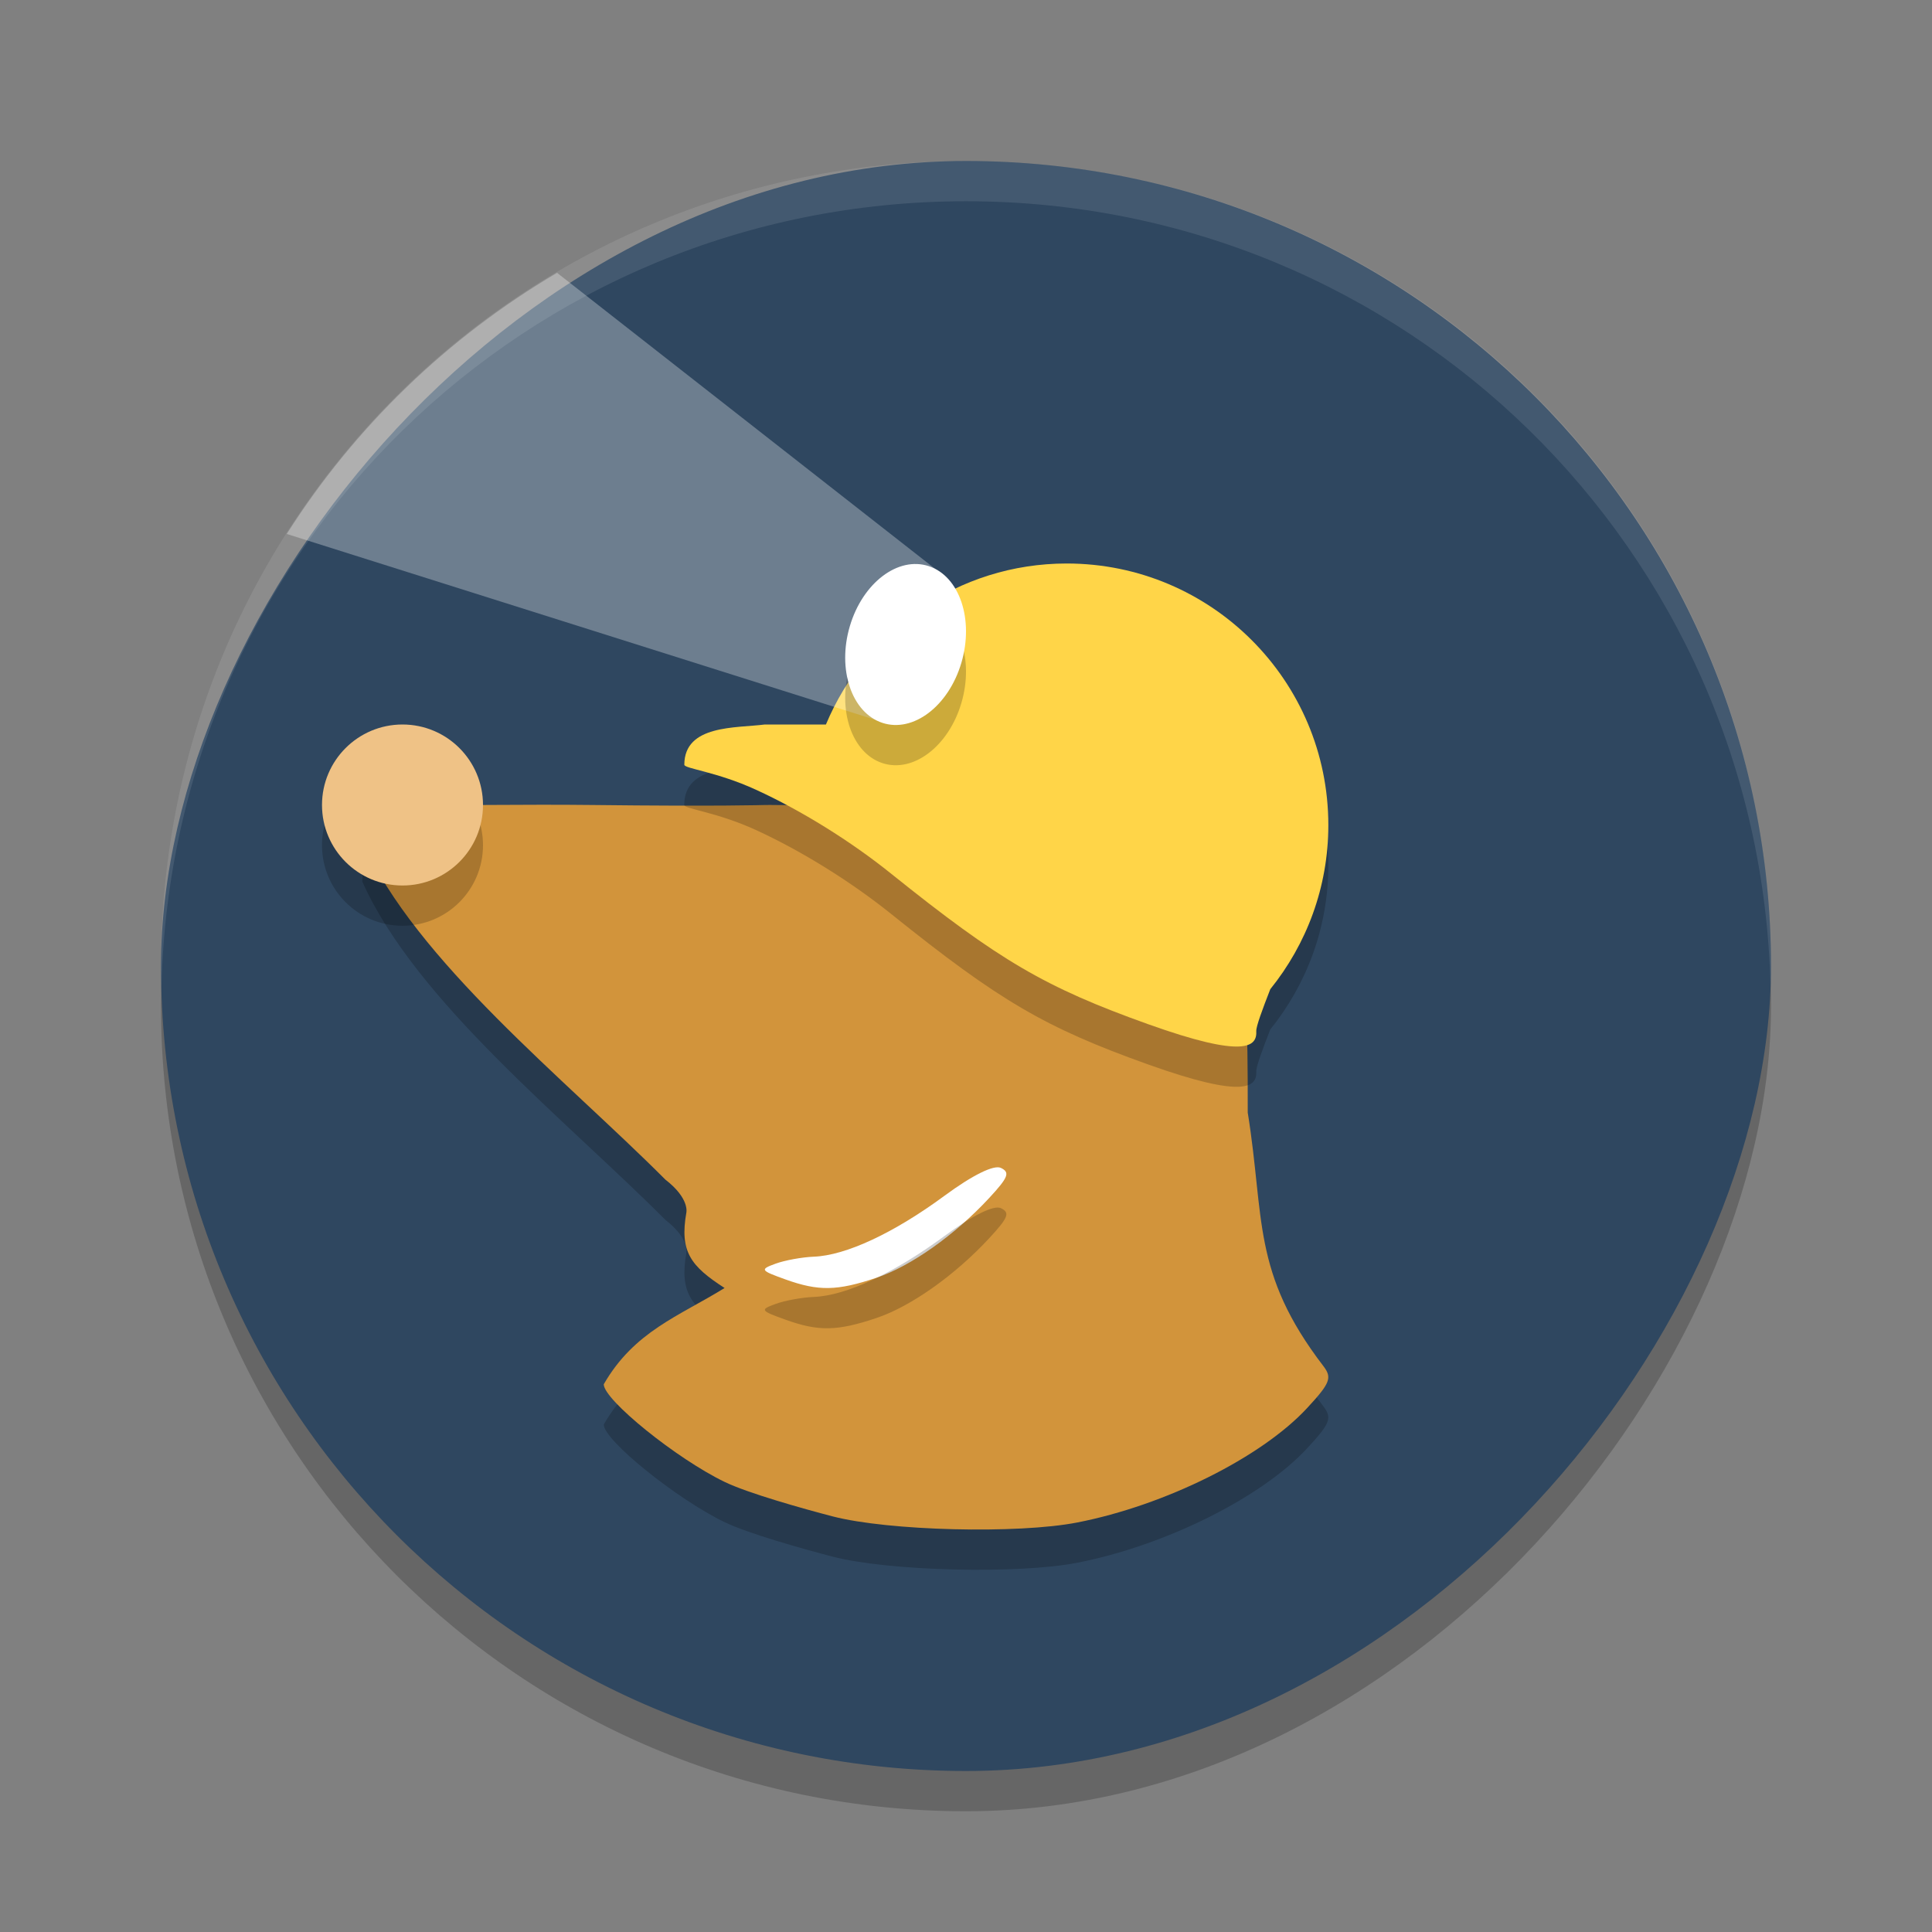 <svg xmlns="http://www.w3.org/2000/svg" width="24" height="24" version="1.1">
 <rect width="100%" height="100%" fill="#808080" stroke="none"/>
 <rect style="opacity:0.2" width="20" height="20" x="-22" y="2.5" rx="10" ry="10" transform="scale(-1,1)"/>
 <g transform="scale(0.5)">
  <rect style="fill:#2f4760" width="40" height="40" x="-44" y="4" rx="20" ry="20" transform="scale(-1,1)"/>
 </g>
 <path style="opacity:0.2" d="M 10.343,19.337 C 9.982,19.243 9.296,19.051 9.002,18.909 8.405,18.621 7.5,17.89 7.5,17.696 7.879,17.038 8.435,16.85 9.001,16.5 8.581,16.229 8.441,16.05 8.526,15.564 c 0,0 0.044,-0.175 -0.26,-0.41 -1.25,-1.254 -3.098,-2.713 -3.765,-4.202 0,-0.384 0.218,-0.467 0.794,-0.452 0.28,0.008 1.212,-0.01 2.071,0 1.553,0.018 2.131,0 2.131,0 0,0 1.623,-0.03 2.118,0.361 1.252,0.99 1.815,0.929 2.862,1.278 0.976,0.325 1.023,-0.139 1.023,2.183 0.212,1.314 0.045,1.982 0.941,3.15 0.109,0.144 0.083,0.21 -0.204,0.52 -0.568,0.613 -1.764,1.208 -2.856,1.421 -0.739,0.144 -2.344,0.104 -3.038,-0.076 z"/>
 <path style="fill:#d2943b" d="M 10.343,18.837 C 9.982,18.743 9.296,18.551 9.002,18.409 8.405,18.121 7.5,17.39 7.5,17.196 7.879,16.538 8.435,16.35 9.001,16 8.581,15.729 8.441,15.55 8.526,15.064 c 0,0 0.044,-0.175 -0.26,-0.41 -1.25,-1.254 -3.098,-2.713 -3.765,-4.202 0,-0.384 0.218,-0.467 0.794,-0.452 0.28,0.008 1.212,-0.01 2.071,0 1.553,0.018 2.131,0 2.131,0 0,0 1.623,-0.03 2.118,0.361 1.252,0.99 1.815,0.929 2.862,1.278 0.976,0.325 1.023,-0.139 1.023,2.183 0.212,1.314 0.045,1.982 0.941,3.15 0.109,0.144 0.083,0.21 -0.204,0.52 -0.568,0.613 -1.764,1.208 -2.856,1.421 -0.739,0.144 -2.344,0.104 -3.038,-0.076 z"/>
 <path style="fill:#ffffff" d="m 10.887,15.873 c 0.427,-0.143 0.976,-0.532 1.401,-0.991 0.238,-0.257 0.262,-0.318 0.145,-0.374 -0.087,-0.041 -0.351,0.089 -0.7,0.346 -0.63,0.464 -1.226,0.742 -1.624,0.757 -0.147,0.006 -0.361,0.045 -0.475,0.087 -0.197,0.072 -0.19,0.083 0.125,0.196 0.41,0.147 0.64,0.143 1.128,-0.021 z"/>
 <path style="opacity:0.2" d="m 13.251,7.5 c 1.795,0 3.25,1.455 3.25,3.25 0,0.772 -0.271,1.48 -0.721,2.038 -0.099,0.254 -0.177,0.464 -0.174,0.521 0.009,0.191 -0.133,0.347 -1.347,-0.087 -1.28,-0.458 -1.843,-0.788 -3.188,-1.868 -0.503,-0.404 -1.119,-0.786 -1.682,-1.044 -0.488,-0.223 -0.889,-0.262 -0.889,-0.31 0,-0.5 0.643,-0.454 1,-0.5 h 0.759 c 0.491,-1.172 1.641,-2 2.991,-2 z"/>
 <path style="fill:#ffd548" d="m 13.251,7 c 1.795,0 3.25,1.455 3.25,3.25 0,0.772 -0.271,1.48 -0.721,2.038 -0.099,0.254 -0.177,0.464 -0.174,0.521 C 15.616,13 15.473,13.156 14.26,12.722 12.98,12.264 12.417,11.934 11.071,10.854 10.568,10.449 9.952,10.067 9.39,9.81 8.902,9.586 8.501,9.548 8.501,9.5 c 0,-0.5 0.643,-0.454 1,-0.5 h 0.759 C 10.75,7.828 11.901,7 13.251,7 Z"/>
 <path style="opacity:0.2" d="m 10.887,16.373 c 0.427,-0.143 0.976,-0.532 1.401,-0.991 0.238,-0.257 0.262,-0.318 0.145,-0.374 -0.087,-0.041 -0.351,0.089 -0.7,0.346 -0.63,0.464 -1.226,0.742 -1.624,0.757 -0.147,0.006 -0.361,0.045 -0.475,0.087 -0.197,0.072 -0.19,0.083 0.125,0.196 0.41,0.147 0.64,0.143 1.128,-0.021 z"/>
 <circle style="opacity:0.2" cx="-5" cy="10.5" r="1" transform="scale(-1,1)"/>
 <circle style="fill:#efc286" cx="-5" cy="10" r="1" transform="scale(-1,1)"/>
 <path style="opacity:0.3;fill:#ffffff" d="M 6.92 3.389 C 5.559 4.191 4.408 5.302 3.562 6.633 L 10.965 8.971 L 11.486 8.576 L 11.629 7.717 L 11.666 7.105 L 6.92 3.389 z"/>
 <ellipse id="ellipse836" style="opacity:0.2" cx="13.205" cy="4.56" rx=".729" ry="1.015" transform="matrix(0.95,0.313,-0.284,0.959,0,0)"/>
 <ellipse style="fill:#ffffff" cx="13.063" cy="4.085" rx=".729" ry="1.015" transform="matrix(0.95,0.313,-0.284,0.959,0,0)"/>
 <g style="fill:#ffffff" transform="scale(0.5)">
  <path style="opacity:0.1;fill:#ffffff" d="M 24,4 C 12.92,4 4,12.92 4,24 4,24.168 4.008,24.333 4.012,24.5 4.276,13.654 13.088,5 24,5 34.912,5 43.724,13.654 43.988,24.5 43.992,24.333 44,24.168 44,24 44,12.92 35.08,4 24,4 Z"/>
 </g>
</svg>
